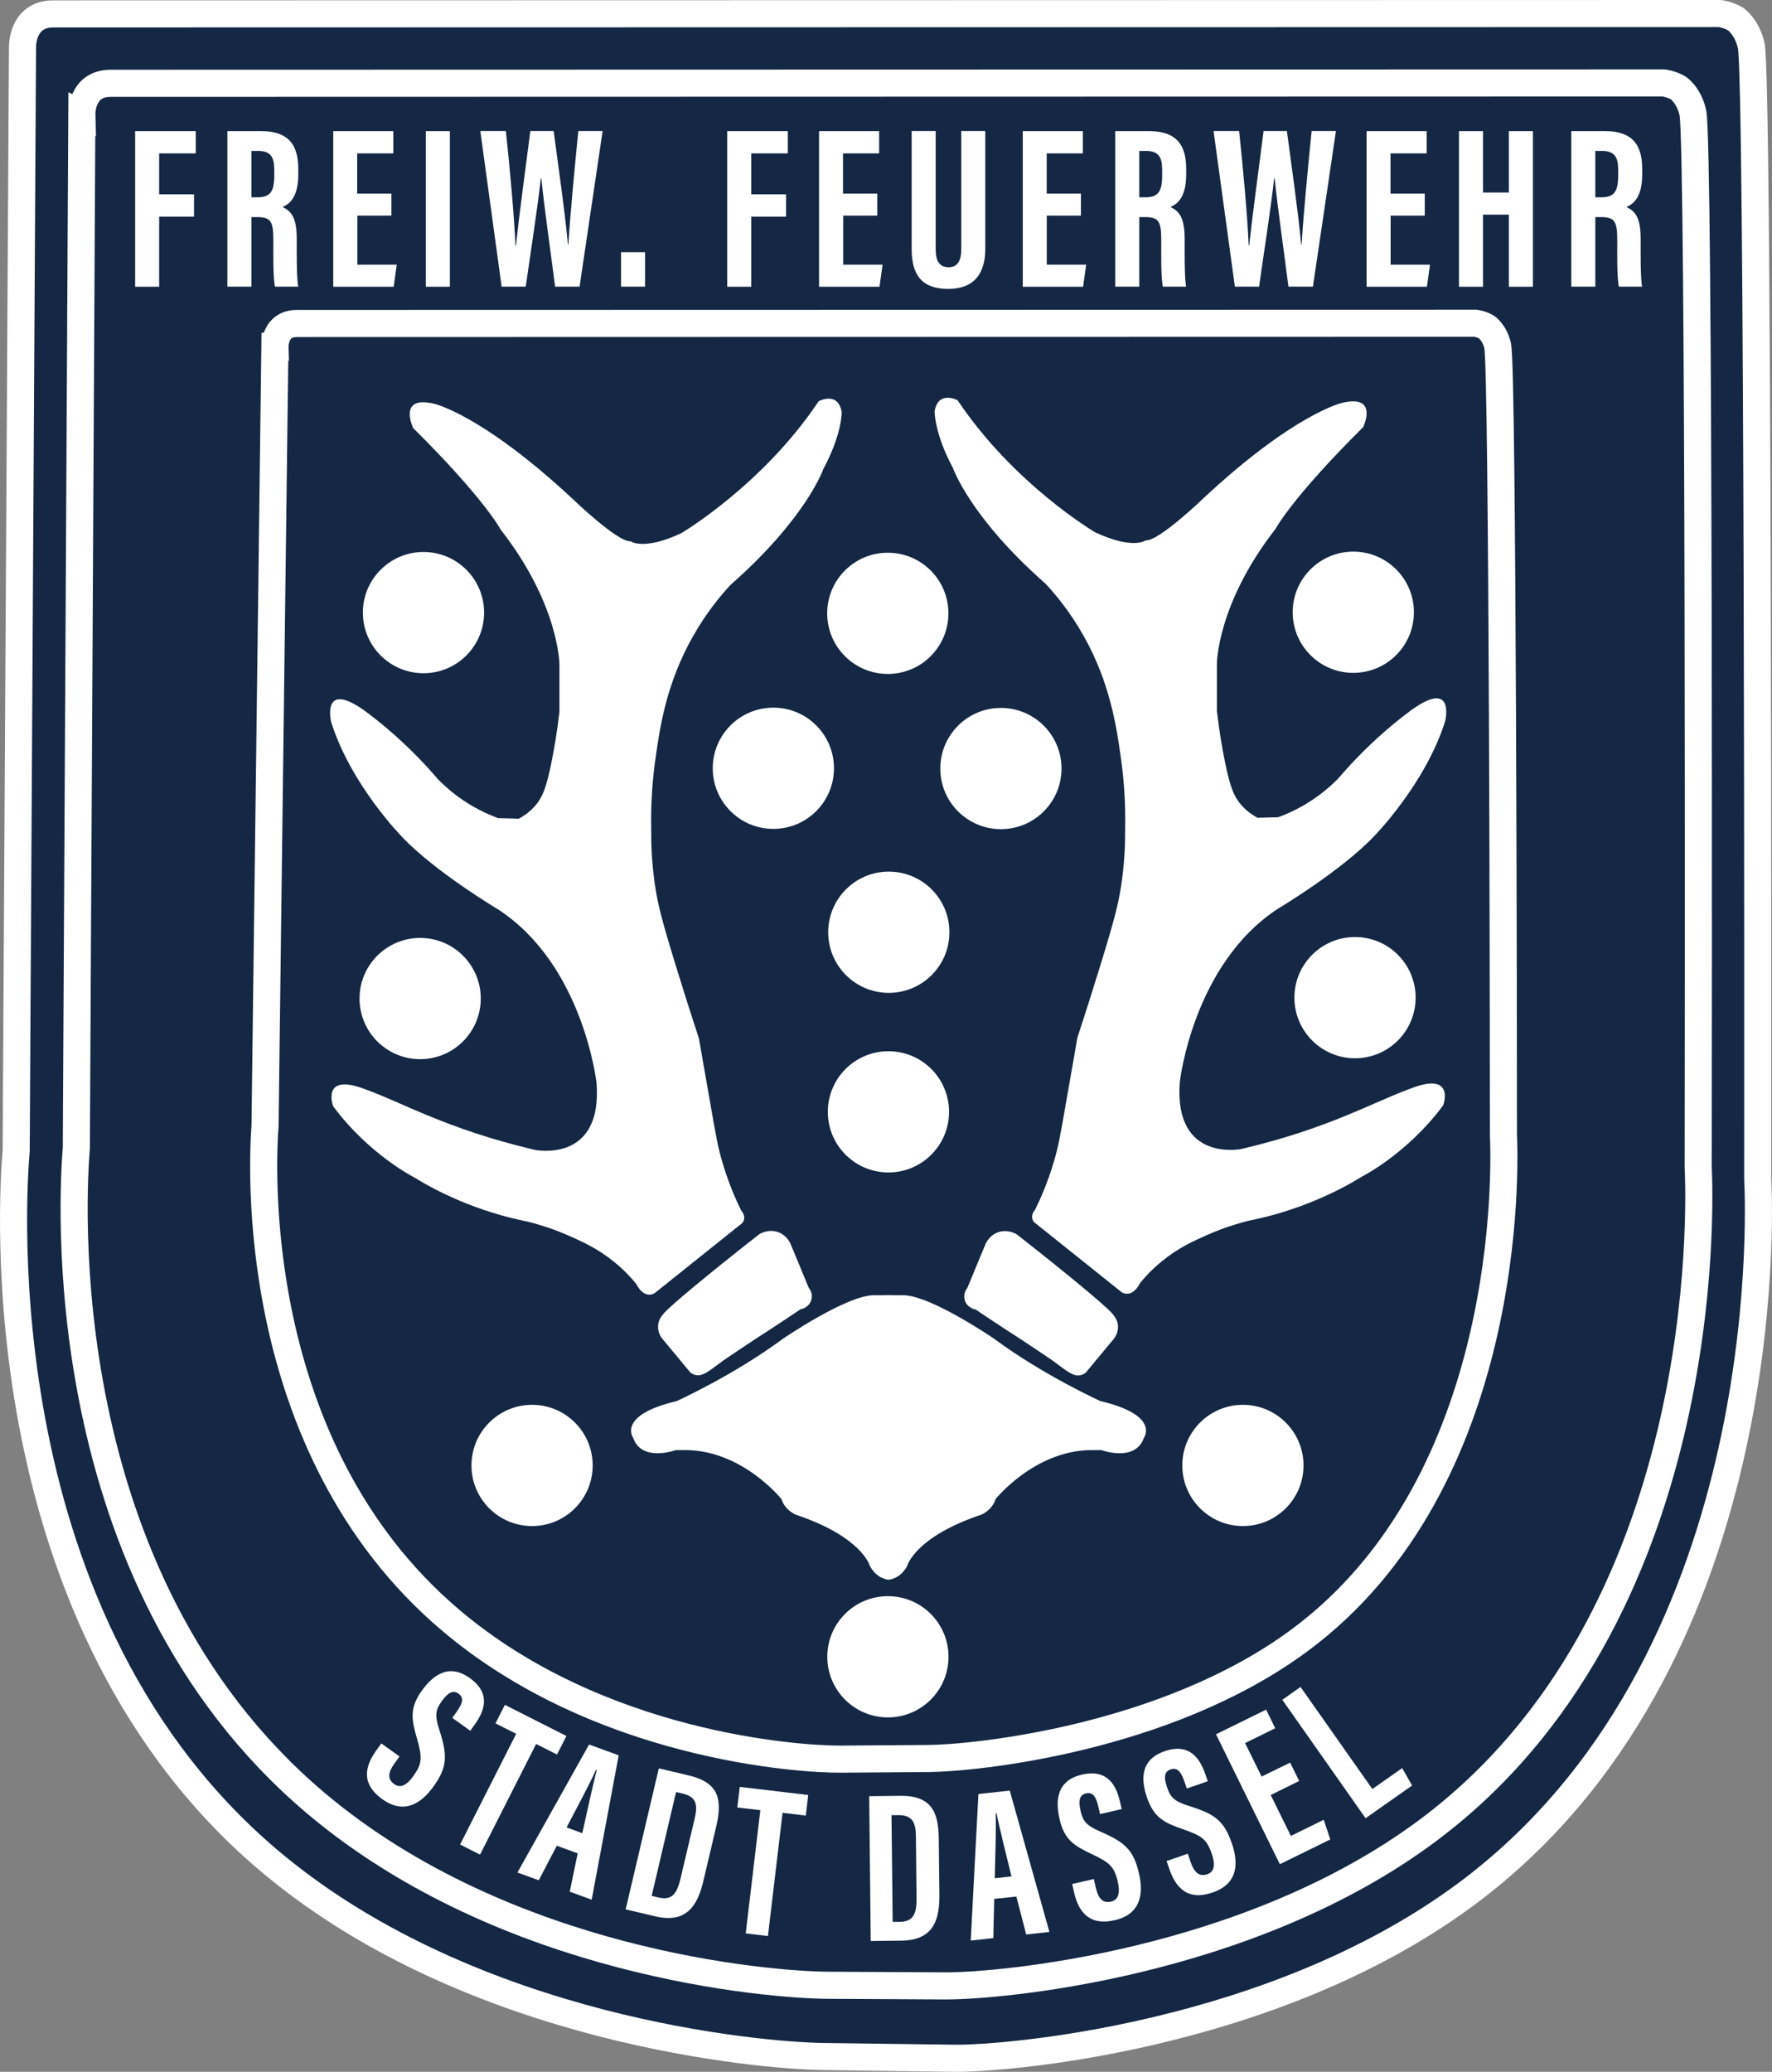 <?xml version="1.0" encoding="UTF-8"?>
<svg xmlns="http://www.w3.org/2000/svg" viewBox="0 0 196.16 229.33">
  <rect x="0" y="0" width="196.16" height="229.33" fill="#808080" stroke="none"/>
  <defs>
    <style>
      .cls-1 {
        fill: #fff;
      }

      .cls-2 {
        fill: #142745;
        stroke: #fff;
        stroke-miterlimit: 10;
        stroke-width: 3px;
      }
    </style>
  </defs>
  <g id="Linie_1" data-name="Linie 1">
    <path class="cls-2" d="M2.49,5.21s-.09-3.67,3.41-3.67l184.48-.04s.87.1,1.74.6c0,0,1.28.87,1.74,2.96.79,3.58.73,111.64.72,125.4.21,4.2,1.95,53.87-32.34,79.25-21.56,15.95-51.35,18.19-56.53,18.12-4.85-.06-9.69-.13-14.54-.19-7.19-.1-38.57-2.88-60.73-21.14C-1.92,179.82,1.37,132.33,1.79,127.35L2.49,5.21Z"></path>
  </g>
  <g id="Linie_2" data-name="Linie 2">
    <path class="cls-2" d="M9.06,12.63s-.09-3.41,3.18-3.41l171.92-.04s.81.09,1.62.55c0,0,1.19.8,1.62,2.75.74,3.33.61,103.83.59,116.71.2,4.18,1.67,49.83-29.91,73.41-19.91,14.86-47.5,17.26-53.48,17.22l-12.96-.07c-6.54-.04-35.62-2.39-56.68-20.16-29.74-25.11-26.89-67.82-26.51-72.54.2-38.14.4-76.28.61-114.42Z"></path>
  </g>
  <g id="Linie_3" data-name="Linie 3">
    <path class="cls-2" d="M30.44,38.38s-.07-2.57,2.41-2.57l130.48-.03s.62.07,1.23.42c0,0,.9.61,1.23,2.08.57,2.52.64,77.81.64,87.3.15,3.26,1.23,38.46-22.67,56.06-14.78,10.88-35.92,12.98-41.01,13.01-3.21.02-6.42.05-9.63.07-4.73.04-26.84-1.46-43.27-15.41-22.66-19.24-20.78-51.08-20.51-54.7.36-28.74.73-57.49,1.09-86.23Z"></path>
  </g>
  <g id="Kreise">
    <circle class="cls-1" cx="46.51" cy="110.53" r="6.71"></circle>
    <circle class="cls-1" cx="46.88" cy="67.81" r="6.71"></circle>
    <circle class="cls-1" cx="58.9" cy="162.21" r="6.71"></circle>
    <circle class="cls-1" cx="98.29" cy="183.39" r="6.71"></circle>
    <circle class="cls-1" cx="137.59" cy="162.21" r="6.71"></circle>
    <circle class="cls-1" cx="150" cy="110.43" r="6.71"></circle>
    <circle class="cls-1" cx="149.81" cy="67.77" r="6.71"></circle>
    <circle class="cls-1" cx="98.35" cy="123.07" r="6.71"></circle>
    <circle class="cls-1" cx="98.39" cy="103.19" r="6.71"></circle>
    <circle class="cls-1" cx="110.8" cy="85.07" r="6.71"></circle>
    <circle class="cls-1" cx="85.61" cy="85.04" r="6.71"></circle>
    <circle class="cls-1" cx="98.28" cy="67.89" r="6.71"></circle>
  </g>
  <g id="Gewei_li." data-name="Gewei li.">
    <path class="cls-1" d="M45.71,47.31s-1.71-3.61,2.39-2.61c0,0,5.31,1.21,15.34,10.57,0,0,4.92,4.75,6.36,4.64,0,0,1.39,1.08,5.61-.89,0,0,8.97-5.27,15.22-14.61,0,0,2.14-1.16,2.55,1.21,0,0,.04,2.44-2.04,6.3,0,0-1.85,5.41-10.26,12.81-1.09,1.17-2.68,3.08-4.16,5.69-2.93,5.17-3.66,9.98-4.16,13.57-.27,1.92-.55,4.69-.47,8.06-.01,1.47.06,3.66.47,6.28.29,1.82.67,3.4,2.19,8.36.67,2.17,1.54,4.97,2.62,8.25.57,3.26,1,5.69,1.22,6.97.67,3.83.87,5.04,1.39,6.78.68,2.31,1.49,4.12,2.07,5.3,0,0,.67.71.12,1.39l-9.69,7.75s-1.11.81-2.06-1.03c-.51-.62-1.3-1.5-2.4-2.39-1.83-1.5-3.52-2.25-5.03-2.92-1.11-.49-2.64-1.08-4.55-1.56-1.24-.25-2.57-.57-3.97-1.01-2.37-.74-5.51-1.97-8.59-3.88,0,0-5-2.5-9-7.89,0,0-1.29-3.49,2.99-2.08.08.02.15.05.23.08,4.56,1.61,9.22,4.5,19.11,6.83,0,0,7.5,1.56,6.83-7.39,0,0-1.44-13.06-10.89-19.22,0,0-7-4.17-10.67-8.06,0,0-5.67-5.78-7.83-12.72,0,0-1.11-4.67,3.72-1.22.65.48,1.31,1,1.97,1.54,2.42,2,4.44,4.05,6.13,6.03.58.59,1.28,1.23,2.11,1.85,1.66,1.24,3.28,2,4.57,2.47l2.28.06c.44-.24,1.07-.63,1.66-1.26.97-1.03,1.39-2.2,1.94-4.89.31-1.51.64-3.43.9-5.68v-5.22s0-6.61-6.5-14.94c0,0-1.77-3.4-9.75-11.31Z"></path>
  </g>
  <g id="Gewei_re." data-name="Gewei re.">
    <path class="cls-1" d="M150.93,47.21s1.71-3.61-2.39-2.61c0,0-5.31,1.21-15.34,10.57,0,0-4.92,4.75-6.36,4.64,0,0-1.39,1.08-5.61-.89,0,0-8.97-5.27-15.22-14.61,0,0-2.14-1.16-2.55,1.21,0,0-.04,2.44,2.04,6.3,0,0,1.85,5.41,10.26,12.81,1.09,1.17,2.68,3.08,4.16,5.69,2.93,5.17,3.66,9.98,4.16,13.57.27,1.92.55,4.69.47,8.06.01,1.47-.06,3.66-.47,6.28-.29,1.82-.67,3.4-2.19,8.36-.67,2.17-1.54,4.97-2.62,8.25-.57,3.26-1,5.69-1.22,6.97-.67,3.83-.87,5.04-1.39,6.78-.68,2.31-1.49,4.12-2.07,5.3,0,0-.67.71-.12,1.39l9.69,7.75s1.11.81,2.06-1.03c.51-.62,1.3-1.5,2.4-2.39,1.83-1.5,3.52-2.25,5.03-2.92,1.11-.49,2.64-1.08,4.55-1.56,1.24-.25,2.57-.57,3.97-1.01,2.37-.74,5.51-1.97,8.59-3.88,0,0,5-2.5,9-7.89,0,0,1.29-3.49-2.99-2.08-.08.02-.15.05-.23.08-4.56,1.61-9.22,4.5-19.11,6.83,0,0-7.5,1.56-6.83-7.39,0,0,1.44-13.06,10.89-19.22,0,0,7-4.17,10.67-8.06,0,0,5.67-5.78,7.83-12.72,0,0,1.11-4.67-3.72-1.22-.65.48-1.31,1-1.97,1.54-2.42,2-4.44,4.05-6.13,6.03-.58.59-1.28,1.23-2.11,1.85-1.66,1.24-3.28,2-4.57,2.47l-2.28.06c-.44-.24-1.07-.63-1.66-1.26-.97-1.03-1.39-2.2-1.94-4.89-.31-1.51-.64-3.43-.9-5.68v-5.22s0-6.61,6.5-14.94c0,0,1.77-3.4,9.75-11.31Z"></path>
  </g>
  <g id="Gewei_stamm_li." data-name="Gewei stamm li.">
    <path class="cls-1" d="M73.53,145.32c.9-.97,4.93-4.33,10.54-8.72.1-.06,1.08-.63,2.18-.17.95.4,1.28,1.27,1.33,1.41.65,1.56,1.29,3.12,1.94,4.69.37.45.46,1.07.21,1.58-.33.68-1.06.81-1.12.82-1.4.95-2.55,1.7-3.33,2.21-1.46.95-1.78,1.15-2.89,1.89-1.49,1-2.24,1.5-2.33,1.57-1.46,1.07-2.25,1.82-3.11,1.59-.25-.06-.43-.19-.54-.28-1.04-1.26-2.09-2.51-3.13-3.77-.09-.12-.49-.67-.43-1.45.02-.24.11-.75.69-1.37Z"></path>
  </g>
  <g id="Gewei_stamm_re." data-name="Gewei stamm re.">
    <path class="cls-1" d="M123.08,145.34c-.9-.97-4.93-4.33-10.54-8.72-.1-.06-1.08-.63-2.18-.17-.95.4-1.28,1.27-1.33,1.41-.65,1.56-1.29,3.12-1.94,4.69-.37.45-.46,1.07-.21,1.58.33.68,1.06.81,1.12.82,1.4.95,2.55,1.7,3.33,2.21,1.46.95,1.78,1.15,2.89,1.89,1.49,1,2.24,1.5,2.33,1.57,1.46,1.07,2.25,1.82,3.11,1.59.25-.06.43-.19.54-.28,1.04-1.26,2.09-2.51,3.13-3.77.09-.12.49-.67.43-1.45-.02-.24-.11-.75-.69-1.37Z"></path>
  </g>
  <g id="Schädel">
    <path class="cls-1" d="M98.36,174.86s-1.31-.06-2.08-1.56c0,0-.86-3.19-8.19-5.64,0,0-1.19-.47-1.58-1.72,0,0-4.26-5.34-10.51-5.43h-1.19s-3.78,1.39-4.72-1.36c0,0-1.83-2.5,4.81-4.06,0,0,6.31-2.86,11.75-6.89,0,0,7.14-4.89,10.14-4.83h1.89l-.3,31.48Z"></path>
    <path class="cls-1" d="M98.36,174.86s1.31-.06,2.08-1.56c0,0,.86-3.19,8.19-5.64,0,0,1.19-.47,1.58-1.72,0,0,4.26-5.34,10.51-5.43h1.19s3.78,1.39,4.72-1.36c0,0,1.83-2.5-4.81-4.06,0,0-6.31-2.86-11.75-6.89,0,0-7.14-4.89-10.14-4.83h-1.89s.3,31.48.3,31.48Z"></path>
  </g>
  <g id="Ebene_11" data-name="Ebene 11">
    <g>
      <path class="cls-1" d="M14.96,14.51h6.71v2.47h-4.05v4.53h3.86v2.47h-3.86v7.76h-2.66V14.51Z"></path>
      <path class="cls-1" d="M27.83,24.03v7.7h-2.66V14.51h3.68c2.62,0,4.17,1.05,4.17,4.15v.66c0,2.65-1.09,3.32-1.75,3.59,1,.47,1.58,1.2,1.58,3.53,0,1.45-.03,4.25.16,5.29h-2.57c-.23-1.04-.18-3.87-.18-5.12,0-2.1-.27-2.58-1.81-2.58h-.62ZM27.83,21.84h.61c1.41,0,1.92-.53,1.92-2.4v-.59c0-1.33-.28-2.14-1.78-2.14h-.75v5.14Z"></path>
      <path class="cls-1" d="M43.35,23.87h-3.79v5.43h4.36l-.34,2.44h-6.69V14.51h6.65v2.47h-4v4.45h3.79v2.44Z"></path>
      <path class="cls-1" d="M49.8,14.51v17.23h-2.66V14.51h2.66Z"></path>
      <path class="cls-1" d="M55.53,31.73l-2.36-17.23h2.83c.4,3.72.93,9.43,1.06,12.69h.05c.4-3.65,1.11-8.91,1.6-12.69h2.58c.51,3.9,1.23,8.77,1.58,12.57h.05c.2-3.36.71-8.66,1.1-12.57h2.69l-2.55,17.23h-2.71c-.49-3.86-1.16-8.46-1.53-12h-.05c-.4,3.62-1.15,8.29-1.67,12h-2.69Z"></path>
      <path class="cls-1" d="M68.75,31.73v-3.82h2.66v3.82h-2.66Z"></path>
      <path class="cls-1" d="M80.5,14.51h6.71v2.47h-4.05v4.53h3.86v2.47h-3.86v7.76h-2.66V14.51Z"></path>
      <path class="cls-1" d="M97.13,23.87h-3.79v5.43h4.36l-.34,2.44h-6.69V14.51h6.65v2.47h-4v4.45h3.79v2.44Z"></path>
      <path class="cls-1" d="M103.58,14.51v13.1c0,1.26.41,1.97,1.44,1.97s1.39-.8,1.39-1.97v-13.11h2.66v13.05c0,2.72-1.23,4.43-4.1,4.43s-4.05-1.48-4.05-4.42v-13.06h2.66Z"></path>
      <path class="cls-1" d="M119.67,23.87h-3.79v5.43h4.36l-.34,2.44h-6.68V14.51h6.65v2.47h-4v4.45h3.79v2.44Z"></path>
      <path class="cls-1" d="M126.12,24.03v7.7h-2.66V14.51h3.68c2.62,0,4.17,1.05,4.17,4.15v.66c0,2.65-1.09,3.32-1.75,3.59,1,.47,1.58,1.2,1.58,3.53,0,1.45-.03,4.25.16,5.29h-2.57c-.23-1.04-.18-3.87-.18-5.12,0-2.1-.27-2.58-1.81-2.58h-.62ZM126.12,21.84h.61c1.41,0,1.92-.53,1.92-2.4v-.59c0-1.33-.28-2.14-1.78-2.14h-.75v5.14Z"></path>
      <path class="cls-1" d="M136.7,31.73l-2.36-17.23h2.83c.4,3.72.93,9.43,1.06,12.69h.05c.4-3.65,1.12-8.91,1.6-12.69h2.58c.51,3.9,1.23,8.77,1.58,12.57h.05c.2-3.36.71-8.66,1.11-12.57h2.69l-2.55,17.23h-2.71c-.49-3.86-1.16-8.46-1.53-12h-.05c-.4,3.62-1.15,8.29-1.67,12h-2.69Z"></path>
      <path class="cls-1" d="M157.73,23.87h-3.79v5.43h4.36l-.34,2.44h-6.68V14.51h6.65v2.47h-4v4.45h3.79v2.44Z"></path>
      <path class="cls-1" d="M161.51,14.51h2.66v6.8h2.86v-6.8h2.66v17.23h-2.66v-7.98h-2.86v7.98h-2.66V14.51Z"></path>
      <path class="cls-1" d="M176.6,24.03v7.7h-2.66V14.51h3.68c2.62,0,4.17,1.05,4.17,4.15v.66c0,2.65-1.09,3.32-1.75,3.59,1,.47,1.58,1.2,1.58,3.53,0,1.45-.03,4.25.16,5.29h-2.57c-.23-1.04-.18-3.87-.18-5.12,0-2.1-.27-2.58-1.81-2.58h-.62ZM176.6,21.84h.61c1.41,0,1.92-.53,1.92-2.4v-.59c0-1.33-.28-2.14-1.78-2.14h-.75v5.14Z"></path>
    </g>
    <g id="Stadt_Dassel" data-name="Stadt Dassel">
      <g>
        <path class="cls-1" d="M44.24,194.41l-.58.8c-.7.97-.79,1.72-.03,2.27.78.56,1.52-.03,2.12-.88,1-1.4,1.01-2.05.41-4.16-.61-2.11-.85-3.36.53-5.29,1.23-1.72,2.99-3.08,5.34-1.39,2.4,1.73,1.54,3.71.53,5.12l-.5.7-1.99-1.43.46-.64c.65-.91.89-1.57.22-2.04-.65-.47-1.23-.02-1.85.84-.66.92-.81,1.5-.27,3.16.92,2.84.91,4.11-.65,6.29-1.33,1.85-3.23,3.13-5.66,1.39-2.41-1.73-1.9-3.69-.66-5.4l.55-.77,2.01,1.44Z"></path>
        <path class="cls-1" d="M57.15,191.92l-2.3-1.16,1.04-2.05,6.81,3.45-1.04,2.05-2.31-1.17-6.21,12.25-2.21-1.12,6.21-12.25Z"></path>
        <path class="cls-1" d="M61.64,204.3l-2,3.83-2.36-.86,7.93-14.17,3.28,1.2-2.99,15.98-2.43-.89.88-4.24-2.32-.85ZM64.46,202.92c.59-2.68,1.15-5.23,1.6-7l-.08-.03c-.52,1.22-2.15,4.27-3.26,6.39l1.75.64Z"></path>
        <path class="cls-1" d="M72.93,195.74l3.34.79c3.31.78,3.71,2.68,3.03,5.58l-1.41,5.98c-.56,2.39-1.59,4.91-5.3,4.04l-3.33-.78,3.67-15.61ZM72.15,209.86l.77.18c1.58.37,2.06-.59,2.44-2.21l1.53-6.5c.34-1.43.3-2.41-1.29-2.79l-.76-.18-2.7,11.49Z"></path>
        <path class="cls-1" d="M84.18,200.37l-2.56-.3.27-2.28,7.58.9-.27,2.28-2.57-.31-1.62,13.64-2.46-.29,1.62-13.64Z"></path>
        <path class="cls-1" d="M96.21,198.82l3.43-.04c3.4-.04,4.25,1.72,4.28,4.69l.07,6.15c.03,2.45-.37,5.15-4.18,5.19l-3.42.04-.17-16.03ZM98.83,212.73h.79c1.62-.03,1.86-1.08,1.84-2.73l-.07-6.68c-.02-1.47-.29-2.41-1.92-2.4h-.78s.13,11.81.13,11.81Z"></path>
        <path class="cls-1" d="M110.06,210.2l-.1,4.33-2.5.27.85-16.22,3.47-.38,4.39,15.65-2.57.28-1.09-4.2-2.45.26ZM111.97,207.7c-.66-2.67-1.28-5.2-1.66-6.98h-.09c.07,1.33-.04,4.8-.1,7.18l1.85-.2Z"></path>
        <path class="cls-1" d="M121.09,208l.22.97c.27,1.16.76,1.73,1.68,1.52.94-.21.98-1.16.75-2.18-.38-1.68-.87-2.12-2.84-3.06-1.99-.94-3.08-1.59-3.61-3.9-.47-2.06-.32-4.28,2.5-4.92,2.88-.66,3.8,1.3,4.19,2.99l.19.83-2.39.55-.18-.77c-.25-1.09-.58-1.7-1.38-1.52-.78.18-.83.91-.6,1.94.25,1.1.59,1.6,2.19,2.29,2.73,1.19,3.68,2.03,4.28,4.65.51,2.22.21,4.5-2.7,5.16-2.89.66-4.02-1.02-4.49-3.08l-.21-.93,2.41-.55Z"></path>
        <path class="cls-1" d="M131.49,205.19l.32.94c.39,1.13.95,1.64,1.83,1.33.91-.31.85-1.26.51-2.24-.56-1.63-1.09-2.01-3.16-2.73-2.07-.72-3.23-1.25-4.01-3.49-.69-2-.78-4.22,1.95-5.16,2.8-.96,3.92.88,4.49,2.52l.28.81-2.32.8-.26-.75c-.36-1.05-.76-1.63-1.54-1.36-.76.26-.73.99-.38,2,.37,1.07.75,1.52,2.42,2.04,2.85.89,3.88,1.62,4.75,4.16.74,2.15.7,4.45-2.13,5.42-2.8.97-4.1-.58-4.79-2.58l-.31-.9,2.34-.81Z"></path>
        <path class="cls-1" d="M143.83,197.13l-3.16,1.56,2.23,4.53,3.64-1.79.72,2.18-5.58,2.74-7.07-14.38,5.55-2.73,1.01,2.06-3.34,1.64,1.83,3.71,3.16-1.55,1,2.04Z"></path>
        <path class="cls-1" d="M141.95,188.15l2.02-1.42,7.95,11.3,3.3-2.32,1.1,1.93-5.15,3.62-9.22-13.11Z"></path>
      </g>
    </g>
  </g>
</svg>
